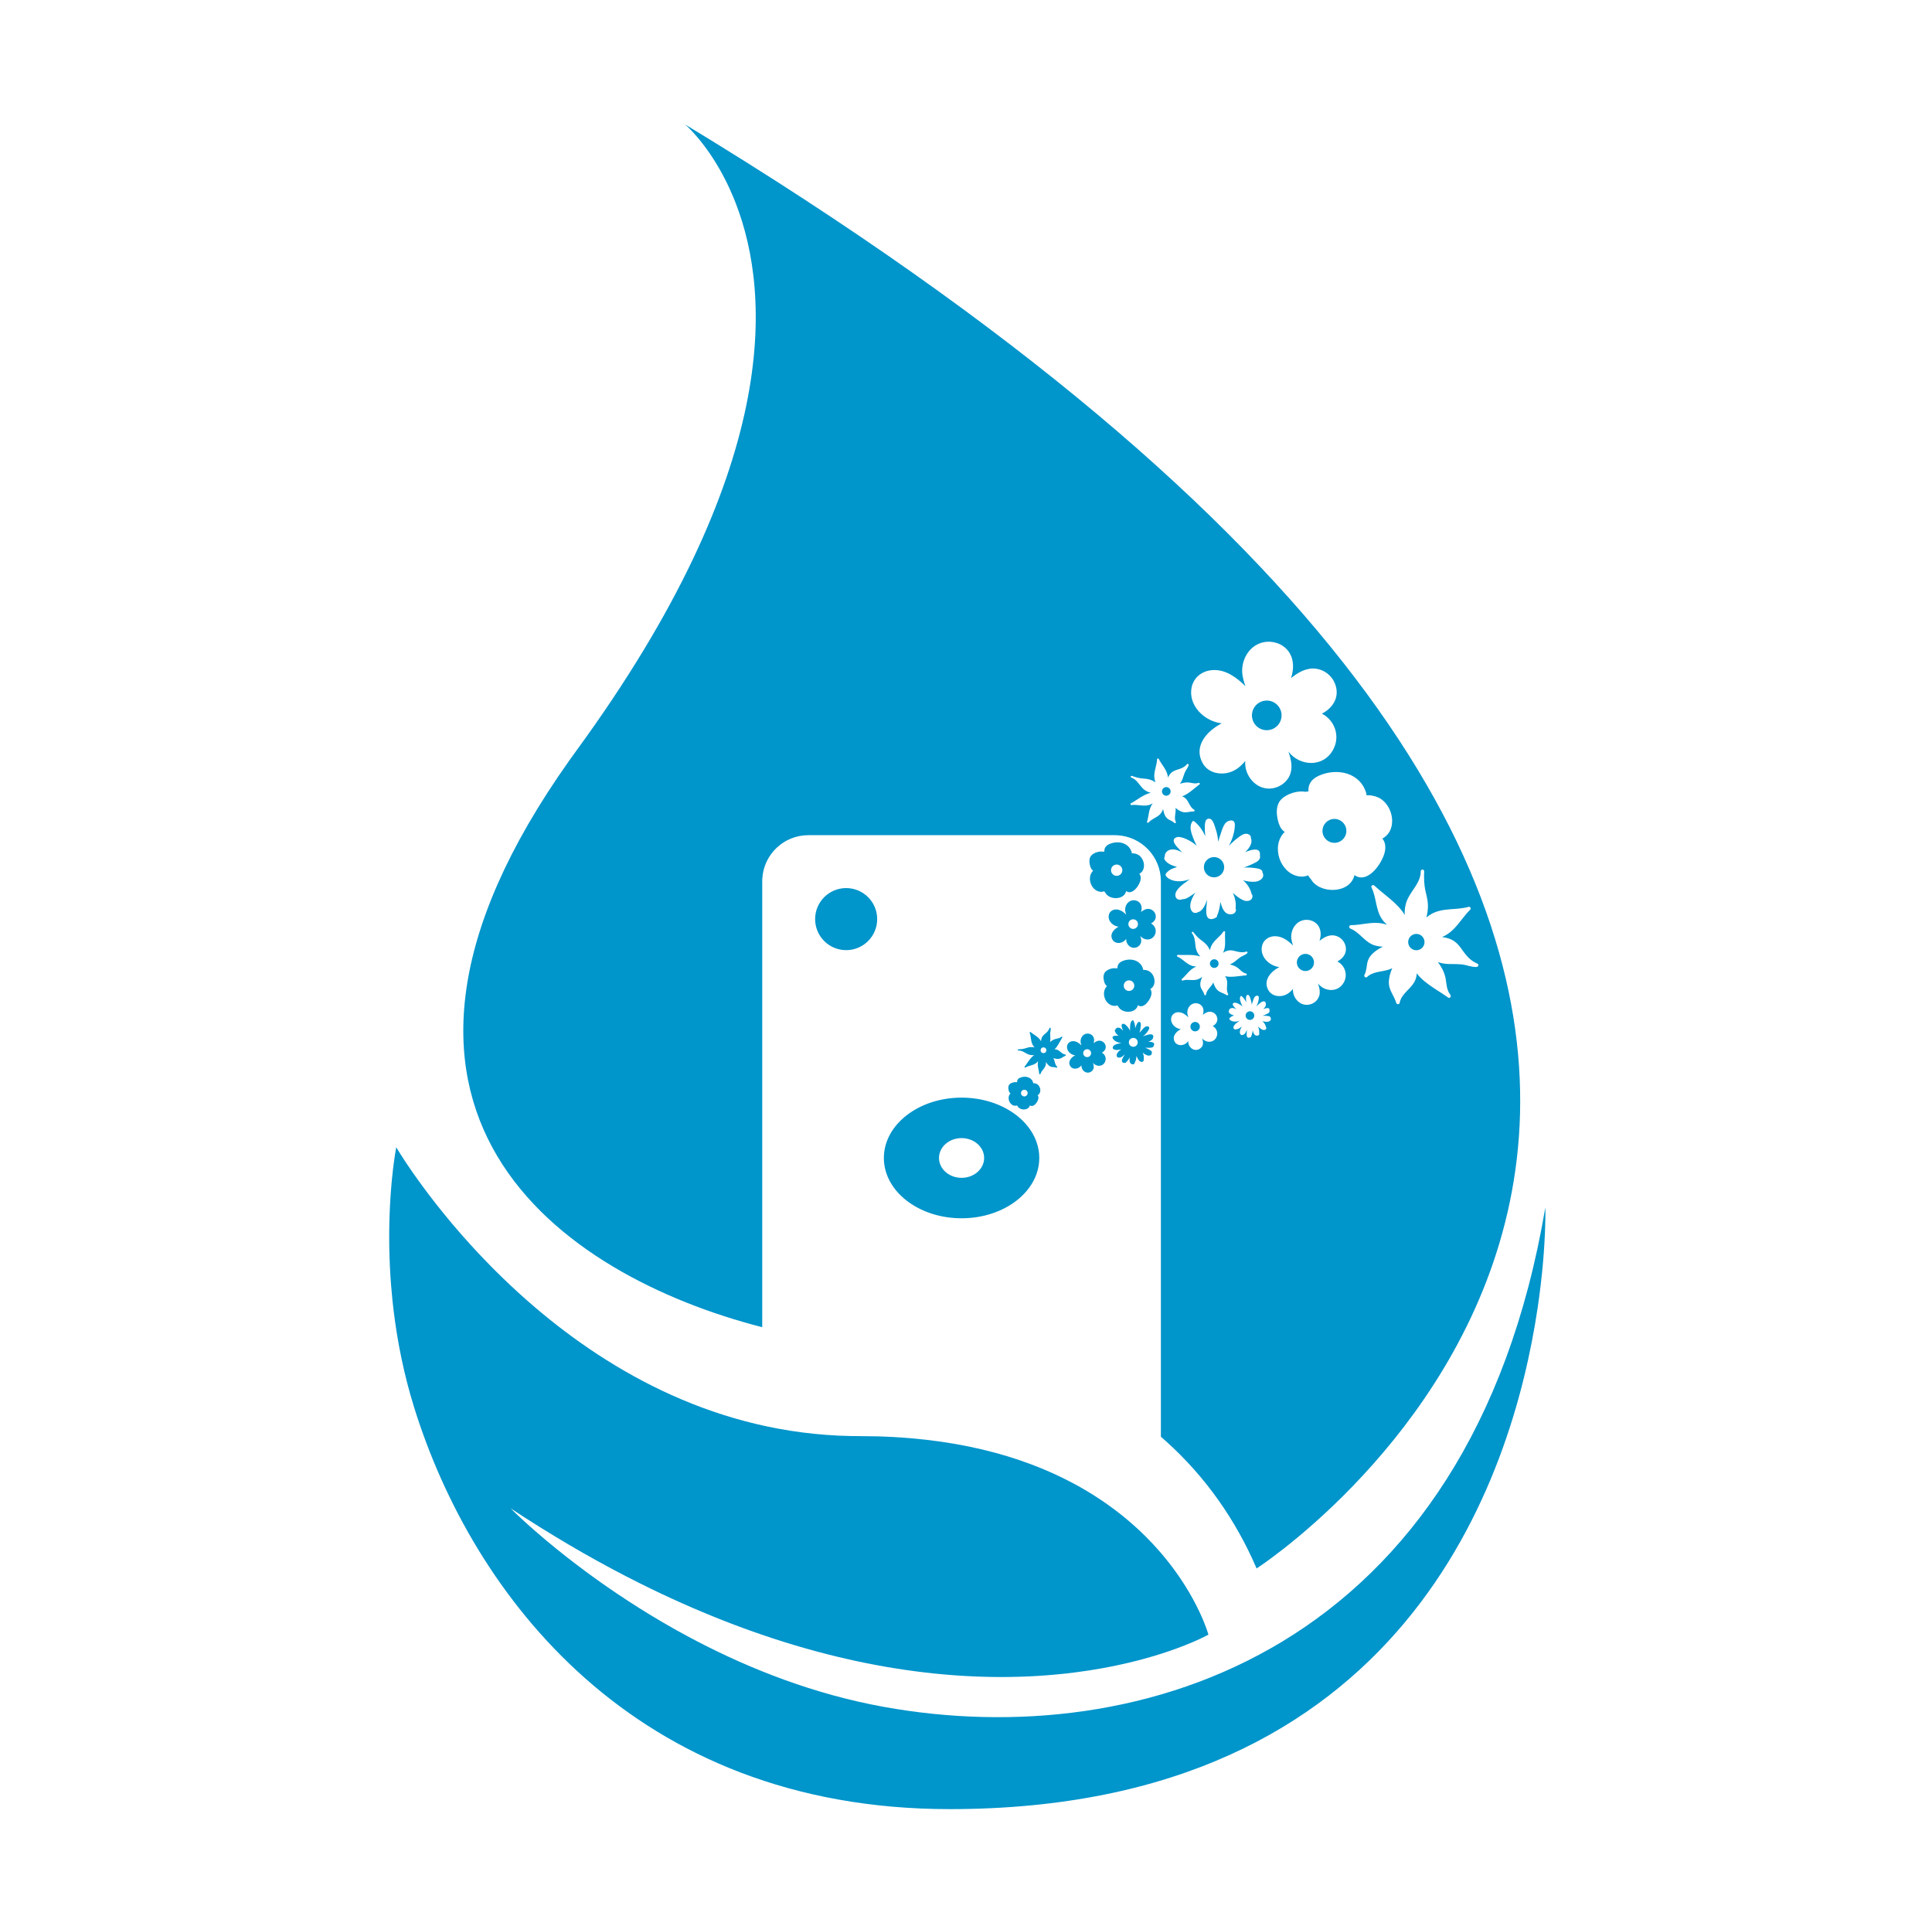 <?xml version="1.0" encoding="UTF-8"?>
<svg width="207px" height="206px" viewBox="0 0 207 206" version="1.1" xmlns="http://www.w3.org/2000/svg" xmlns:xlink="http://www.w3.org/1999/xlink">
    <title>icon_diffusion-parfum</title>
    <g id="Symbols" stroke="none" stroke-width="1" fill="none" fill-rule="evenodd">
        <g id="icon_diffusion-parfum" transform="translate(0.5, 0)">
            <rect id="Path" x="0" y="0" width="206" height="206"></rect>
            <path d="M41.954,122.904 L42.299,123.467 L42.86,124.337 L43.157,124.784 L43.682,125.551 L44.3,126.425 L44.764,127.062 L45.535,128.092 L46.248,129.012 L47.023,129.982 L47.689,130.79 L48.036,131.203 L48.761,132.048 L49.138,132.478 L49.922,133.353 L50.552,134.037 L51.371,134.904 L51.371,134.904 L52.226,135.781 L52.578,136.134 L52.578,136.134 L53.3,136.843 C53.544,137.08 53.792,137.318 54.043,137.555 L54.81,138.269 L55.201,138.626 L55.201,138.626 L56.001,139.34 L56.852,140.075 C65.045,147.051 76.449,153.561 90.645,153.839 L91.588,153.848 C101.626,153.848 109.06,155.995 114.531,158.926 L115.265,159.33 C115.505,159.466 115.742,159.604 115.974,159.743 L116.661,160.165 C117.223,160.519 117.761,160.881 118.276,161.249 L118.882,161.693 C119.081,161.841 119.276,161.991 119.467,162.141 L120.03,162.594 C120.214,162.745 120.394,162.897 120.571,163.05 L121.092,163.508 L121.592,163.967 L121.835,164.198 L122.305,164.658 C122.535,164.889 122.758,165.119 122.973,165.349 L123.599,166.036 L123.599,166.036 L123.993,166.491 L124.368,166.942 L124.726,167.39 L125.066,167.832 L125.389,168.269 L125.696,168.699 L125.986,169.123 L126.361,169.695 L126.538,169.975 L126.869,170.521 L127.171,171.046 L127.447,171.549 L127.695,172.028 L127.919,172.479 L128.118,172.903 L128.294,173.295 L128.447,173.655 L128.689,174.269 L128.852,174.728 L128.974,175.114 L128.661,175.279 L128.11,175.548 L127.734,175.72 L127.291,175.914 L126.504,176.238 L125.571,176.594 L124.868,176.844 L124.493,176.971 L123.697,177.229 L123.058,177.424 L122.035,177.716 L122.035,177.716 L121.309,177.907 L120.55,178.096 L119.757,178.279 L118.718,178.5 L118.718,178.5 L117.626,178.709 C116.733,178.871 115.79,179.019 114.798,179.147 L113.791,179.269 L113.275,179.325 L113.275,179.325 L112.22,179.424 L111.429,179.487 L111.429,179.487 L110.622,179.54 L110.622,179.54 L109.799,179.584 C109.66,179.59 109.521,179.596 109.381,179.602 L108.532,179.63 L108.532,179.63 L107.667,179.648 C107.522,179.65 107.376,179.651 107.229,179.652 L106.34,179.652 C106.19,179.651 106.04,179.65 105.889,179.648 L104.976,179.63 L104.976,179.63 L104.046,179.598 L104.046,179.598 L103.101,179.554 L103.101,179.554 L102.14,179.496 L102.14,179.496 L101.164,179.423 L101.164,179.423 L100.172,179.335 C100.005,179.319 99.838,179.303 99.67,179.285 L98.655,179.175 L98.655,179.175 L97.624,179.047 C97.278,179.002 96.93,178.955 96.578,178.904 L95.518,178.743 L95.518,178.743 L94.442,178.565 L94.442,178.565 L93.351,178.368 C92.985,178.3 92.616,178.228 92.245,178.153 L91.125,177.919 C89.81,177.634 88.464,177.309 87.09,176.941 L85.905,176.615 L85.905,176.615 L84.706,176.267 C83.902,176.027 83.088,175.773 82.265,175.503 L81.024,175.086 L81.024,175.086 L79.77,174.645 C79.559,174.57 79.348,174.493 79.137,174.416 L77.862,173.938 C75.084,172.877 72.212,171.64 69.249,170.203 L67.876,169.525 L67.876,169.525 L66.489,168.819 C62.543,166.776 58.445,164.381 54.205,161.581 L54.605,161.974 L55.163,162.503 L55.951,163.224 L56.741,163.925 L57.669,164.724 L58.184,165.156 L59.018,165.842 L59.615,166.322 L60.243,166.819 L61.244,167.592 L62.313,168.394 L63.064,168.942 L63.844,169.5 L64.652,170.066 L65.703,170.782 L66.797,171.505 L67.933,172.233 L69.11,172.963 L70.081,173.546 C70.245,173.643 70.411,173.74 70.577,173.836 L71.586,174.416 L72.099,174.704 L73.145,175.276 L74.214,175.842 C79.981,178.84 86.744,181.502 94.164,182.848 C121.732,187.848 157.021,176.951 165.072,129.351 L165.078,129.818 L165.077,130.254 L165.068,130.823 L165.035,131.913 L165.017,132.336 L164.968,133.267 L164.898,134.306 L164.822,135.246 L164.727,136.254 L164.581,137.601 L164.581,137.601 L164.399,139.041 L164.242,140.142 C161.507,158.492 149.922,193.807 101.256,193.807 C67.406,193.807 50.129,170.813 43.891,150.836 C42.765,147.23 42.077,143.705 41.678,140.441 L41.556,139.363 C41.5,138.828 41.452,138.302 41.41,137.785 L41.336,136.761 L41.28,135.762 L41.239,134.788 L41.213,133.842 C41.21,133.687 41.208,133.533 41.206,133.38 L41.2,132.478 L41.206,131.607 L41.223,130.768 L41.249,129.964 L41.283,129.195 L41.324,128.462 L41.371,127.769 L41.449,126.803 L41.505,126.212 L41.62,125.161 L41.702,124.52 L41.824,123.67 L41.954,122.904 Z M72.897,13.329 C215.813,99.907 147.595,158.115 135.766,166.874 L135.077,167.375 L134.564,167.734 L134.135,168.023 C131.932,162.886 128.689,158.228 124.442,154.407 L123.882,153.914 L123.882,94.411 C123.882,91.766 121.802,89.605 119.189,89.477 L118.943,89.471 L86.109,89.471 C83.463,89.471 81.303,91.551 81.174,94.165 L81.168,94.411 L81.168,142.18 C59.672,136.666 33.854,119.045 60.473,81.505 L61.295,80.362 C83.16,50.398 82.132,31.627 78.345,21.811 L78.08,21.148 C77.945,20.824 77.808,20.51 77.668,20.207 L77.388,19.614 L77.388,19.614 L77.103,19.05 L77.103,19.05 L76.817,18.513 C76.721,18.338 76.625,18.168 76.53,18.003 L76.201,17.451 C76.092,17.273 75.983,17.101 75.875,16.935 L75.555,16.455 C75.449,16.301 75.345,16.152 75.242,16.01 L74.94,15.6 L74.51,15.05 L74.51,15.05 L74.189,14.665 L73.895,14.33 L73.631,14.043 L73.402,13.806 L73.13,13.54 L72.897,13.329 Z M102.525,117.587 C107.123,117.587 110.85,120.481 110.85,124.05 C110.85,127.62 107.123,130.512 102.525,130.512 C97.928,130.512 94.2,127.62 94.2,124.05 C94.2,120.481 97.928,117.587 102.525,117.587 Z M102.525,121.922 C101.19,121.922 100.107,122.874 100.107,124.05 C100.107,125.226 101.19,126.179 102.525,126.179 C103.862,126.179 104.944,125.226 104.944,124.05 C104.944,122.874 103.862,121.922 102.525,121.922 Z M108.79,115.456 C109.338,115.214 110.033,115.37 110.201,115.999 C110.205,116.015 110.202,116.028 110.196,116.039 C110.32,116.033 110.445,116.057 110.559,116.109 C110.955,116.293 111.124,116.943 110.782,117.253 L110.693,117.317 C110.687,117.322 110.679,117.324 110.671,117.324 C110.742,117.407 110.777,117.521 110.756,117.677 C110.709,118.018 110.247,118.705 109.845,118.415 C109.827,118.493 109.793,118.568 109.735,118.637 C109.455,118.969 108.759,118.916 108.546,118.53 C108.513,118.498 108.487,118.461 108.466,118.421 C108.392,118.455 108.306,118.469 108.201,118.454 C107.667,118.376 107.39,117.654 107.69,117.224 L107.763,117.137 C107.766,117.135 107.768,117.133 107.772,117.131 C107.661,117.062 107.604,116.939 107.568,116.789 C107.517,116.58 107.506,116.326 107.669,116.159 C107.83,115.994 108.173,115.885 108.402,115.941 C108.405,115.935 108.411,115.93 108.418,115.929 C108.437,115.926 108.456,115.926 108.477,115.929 C108.462,115.739 108.541,115.566 108.79,115.456 Z M109.249,116.744 C109.053,116.744 108.893,116.903 108.893,117.099 C108.893,117.297 109.053,117.456 109.249,117.456 C109.445,117.456 109.605,117.297 109.605,117.099 C109.605,116.903 109.445,116.744 109.249,116.744 Z M111.947,110.135 C111.97,110.067 112.066,110.103 112.073,110.162 C112.096,110.356 112.025,110.538 112.017,110.732 C112.01,110.953 112.052,111.173 112.038,111.394 C112.033,111.479 112.02,111.562 111.999,111.642 C112.042,111.604 112.084,111.568 112.129,111.534 C112.252,111.442 112.386,111.365 112.534,111.319 C112.765,111.245 113.006,111.253 113.199,111.076 C113.251,111.028 113.356,111.081 113.312,111.151 L113.193,111.353 L113.193,111.353 L112.946,111.801 C112.814,112.028 112.666,112.247 112.484,112.406 C112.567,112.406 112.646,112.415 112.721,112.438 C112.822,112.467 112.91,112.52 112.993,112.582 L113.235,112.777 C113.357,112.872 113.486,112.954 113.65,112.972 C113.72,112.979 113.715,113.08 113.657,113.101 L113.517,113.164 L113.517,113.164 L113.252,113.322 C113.163,113.372 113.071,113.414 112.966,113.43 C112.803,113.456 112.626,113.429 112.469,113.385 C112.431,113.374 112.393,113.362 112.357,113.348 C112.408,113.43 112.441,113.522 112.469,113.616 L112.547,113.901 C112.589,114.041 112.646,114.172 112.758,114.272 C112.815,114.323 112.753,114.41 112.686,114.38 C112.496,114.295 112.29,114.343 112.099,114.277 C111.969,114.234 111.868,114.149 111.776,114.049 C111.697,113.963 111.63,113.866 111.571,113.765 C111.573,113.857 111.568,113.946 111.553,114.032 C111.524,114.209 111.437,114.35 111.336,114.482 L111.133,114.746 C111.069,114.836 111.012,114.932 110.978,115.042 C110.956,115.111 110.853,115.111 110.847,115.032 L110.814,114.795 L110.814,114.795 L110.72,114.336 C110.692,114.183 110.677,114.028 110.694,113.863 C110.701,113.797 110.712,113.734 110.727,113.671 C110.667,113.748 110.603,113.819 110.527,113.878 C110.19,114.144 109.731,114.144 109.368,114.358 C109.304,114.396 109.236,114.32 109.282,114.261 L109.418,114.084 L109.418,114.084 L109.686,113.702 C109.869,113.446 110.065,113.196 110.309,113.025 C110.172,113.045 110.032,113.042 109.894,113.017 C109.427,112.936 109.102,112.507 108.609,112.544 C108.525,112.547 108.518,112.421 108.601,112.415 C108.856,112.406 109.097,112.383 109.342,112.309 C109.52,112.255 109.691,112.193 109.877,112.176 C110.035,112.161 110.191,112.174 110.344,112.2 C110.289,112.147 110.241,112.086 110.198,112.023 C110.079,111.843 110.023,111.646 109.986,111.443 L109.921,111.035 C109.898,110.899 109.87,110.764 109.822,110.633 C109.8,110.573 109.879,110.524 109.925,110.566 L110.119,110.718 L110.119,110.718 L110.529,111 C110.663,111.097 110.789,111.201 110.894,111.33 C110.951,111.4 110.999,111.474 111.042,111.552 C111.043,111.423 111.065,111.297 111.116,111.174 C111.179,111.021 111.281,110.911 111.405,110.805 C111.648,110.603 111.838,110.45 111.947,110.135 Z M115.743,110.784 C116.033,110.655 116.406,110.738 116.595,110.997 C116.756,111.219 116.754,111.506 116.67,111.76 C116.871,111.593 117.111,111.456 117.38,111.489 C117.61,111.518 117.821,111.676 117.913,111.89 C118.082,112.28 117.871,112.605 117.551,112.771 C117.897,112.943 118.086,113.384 117.884,113.78 C117.609,114.321 116.918,114.272 116.601,113.854 C116.681,114.082 116.738,114.326 116.634,114.546 C116.518,114.791 116.242,114.938 115.976,114.906 C115.601,114.861 115.339,114.477 115.371,114.124 C115.232,114.3 115.056,114.437 114.82,114.476 C114.561,114.516 114.289,114.427 114.157,114.19 C113.889,113.71 114.267,113.279 114.697,113.053 C114.21,113.001 113.739,112.555 113.834,112.043 C113.893,111.735 114.153,111.545 114.458,111.536 C114.823,111.525 115.12,111.749 115.371,111.993 C115.321,111.862 115.291,111.729 115.281,111.646 C115.242,111.3 115.416,110.93 115.743,110.784 Z M120.85,109.296 C120.882,109.277 120.913,109.288 120.929,109.319 C121.071,109.584 121.125,109.873 121.131,110.168 C121.159,110.069 121.193,109.972 121.232,109.876 L121.296,109.734 C121.348,109.624 121.44,109.426 121.599,109.477 C121.715,109.514 121.736,109.653 121.733,109.785 L121.716,109.991 L121.716,109.991 C121.699,110.216 121.653,110.435 121.584,110.649 L121.69,110.518 L121.69,110.518 L121.995,110.18 C122.062,110.109 122.134,110.043 122.213,109.996 C122.361,109.907 122.694,109.937 122.63,110.178 L122.625,110.189 L122.623,110.208 L122.623,110.208 C122.517,110.459 122.32,110.714 122.092,110.915 L121.953,111.029 L121.967,111.024 C122.158,110.943 122.355,110.878 122.556,110.833 C122.692,110.805 122.866,110.766 122.985,110.861 C123.064,110.923 123.101,111.015 123.054,111.102 C123.052,111.335 122.825,111.497 122.55,111.6 C122.935,111.607 123.287,111.691 123.129,111.994 L123.116,112.012 L123.116,112.012 C123.11,112.054 123.097,112.097 123.06,112.138 C122.997,112.207 122.904,112.228 122.816,112.236 C122.624,112.254 122.41,112.251 122.199,112.236 C122.417,112.323 122.635,112.432 122.812,112.562 C122.892,112.62 122.957,112.727 122.903,112.798 L122.908,112.815 L122.908,112.815 C122.914,113.067 122.64,113.123 122.439,113.062 C122.261,113.009 122.086,112.899 121.927,112.77 L121.973,112.873 L121.973,112.873 C122.056,113.083 122.076,113.31 122.035,113.529 C122.045,113.541 122.051,113.554 122.047,113.573 C121.999,113.828 121.713,113.794 121.569,113.636 C121.441,113.499 121.338,113.315 121.256,113.121 C121.256,113.382 121.203,113.644 121.071,113.849 C121.079,113.862 121.083,113.88 121.074,113.896 C120.972,114.125 120.662,114.016 120.574,113.833 C120.493,113.665 120.528,113.453 120.548,113.273 C120.488,113.382 120.421,113.485 120.347,113.58 C120.306,113.633 120.227,113.74 120.144,113.8 C120.144,113.826 120.129,113.851 120.096,113.857 C119.872,113.903 119.659,113.823 119.712,113.569 C119.733,113.471 119.781,113.366 119.835,113.264 L120.016,112.933 C119.848,113.12 119.653,113.282 119.477,113.299 L119.383,113.296 L119.383,113.296 C119.11,113.308 119.092,113.016 119.206,112.831 C119.322,112.638 119.478,112.515 119.648,112.411 L119.424,112.453 C119.28,112.477 119.104,112.514 118.977,112.451 C118.664,112.435 118.642,112.132 118.885,111.974 C119.012,111.891 119.157,111.843 119.305,111.807 L119.659,111.728 L119.659,111.728 C119.398,111.714 119.141,111.64 118.929,111.48 C118.859,111.427 118.696,111.248 118.7,111.141 C118.645,111.021 118.945,110.952 119.026,110.949 C119.127,110.946 119.235,110.949 119.341,110.961 C119.253,110.893 119.173,110.82 119.106,110.742 C119.013,110.634 118.854,110.368 119.012,110.281 C119.097,110.062 119.36,110.044 119.546,110.158 C119.624,110.205 119.69,110.265 119.75,110.333 L119.835,110.44 L119.776,110.268 L119.776,110.268 L119.72,110.114 C119.664,109.945 119.627,109.75 119.772,109.684 C119.78,109.679 119.79,109.682 119.798,109.687 C119.944,109.63 120.135,109.803 120.243,109.92 C120.383,110.071 120.496,110.237 120.582,110.417 C120.571,110.271 120.569,110.123 120.579,109.975 C120.594,109.719 120.615,109.443 120.85,109.296 Z M115.98,112.401 C115.748,112.401 115.558,112.59 115.558,112.823 C115.558,113.057 115.748,113.246 115.98,113.246 C116.214,113.246 116.403,113.057 116.403,112.823 C116.403,112.59 116.214,112.401 115.98,112.401 Z M111.561,112.34 C111.466,112.197 111.273,112.158 111.13,112.252 C110.989,112.347 110.95,112.538 111.044,112.681 C111.139,112.824 111.33,112.863 111.473,112.769 C111.616,112.674 111.655,112.481 111.561,112.34 Z M127.272,107.543 C126.882,107.717 126.673,108.157 126.718,108.571 C126.729,108.671 126.765,108.831 126.825,108.986 C126.526,108.695 126.172,108.425 125.735,108.437 C125.37,108.447 125.058,108.672 124.988,109.04 C124.873,109.654 125.433,110.188 126.015,110.252 C125.5,110.52 125.047,111.034 125.366,111.608 C125.522,111.893 125.849,111.998 126.157,111.952 C126.44,111.907 126.65,111.744 126.818,111.534 C126.779,111.956 127.09,112.415 127.537,112.471 C127.856,112.51 128.187,112.335 128.325,112.043 C128.45,111.779 128.384,111.488 128.287,111.214 C128.667,111.716 129.491,111.775 129.822,111.132 C130.065,110.658 129.842,110.13 129.428,109.924 C129.811,109.727 130.064,109.338 129.863,108.872 C129.754,108.615 129.503,108.426 129.228,108.391 C128.905,108.351 128.619,108.513 128.377,108.713 C128.479,108.409 128.484,108.066 128.291,107.801 C128.066,107.491 127.62,107.39 127.272,107.543 Z M121.114,111.228 C120.873,111.124 120.593,111.234 120.488,111.474 C120.383,111.715 120.494,111.995 120.734,112.1 C120.975,112.206 121.255,112.096 121.36,111.854 C121.466,111.613 121.355,111.333 121.114,111.228 Z M133.175,106.581 C133.059,106.593 133.023,106.704 133.011,106.81 L133.004,106.928 L133.002,107.08 C133.004,107.18 133.013,107.281 133.025,107.38 C132.906,107.119 132.743,106.881 132.514,106.7 C132.487,106.679 132.455,106.681 132.434,106.71 C132.281,106.933 132.371,107.189 132.456,107.424 C132.506,107.558 132.565,107.689 132.632,107.817 C132.485,107.688 132.319,107.584 132.135,107.504 C131.993,107.442 131.754,107.361 131.646,107.469 C131.637,107.468 131.628,107.47 131.621,107.477 C131.532,107.576 131.6,107.707 131.695,107.824 L131.743,107.881 L131.972,108.128 C131.857,108.06 131.736,108.006 131.604,107.989 C131.394,107.96 131.165,108.077 131.175,108.307 C131.067,108.445 131.313,108.621 131.438,108.682 C131.529,108.724 131.628,108.76 131.735,108.787 C131.634,108.817 131.536,108.855 131.449,108.899 C131.376,108.933 131.135,109.111 131.232,109.196 C131.268,109.295 131.484,109.389 131.569,109.41 C131.771,109.458 131.976,109.446 132.172,109.394 L132.317,109.348 L132.031,109.556 C131.914,109.646 131.802,109.746 131.72,109.869 C131.565,110.104 131.703,110.367 131.988,110.258 C132.071,110.263 132.156,110.229 132.236,110.183 L132.389,110.087 L132.572,109.963 C132.462,110.121 132.371,110.293 132.341,110.51 C132.315,110.698 132.416,110.919 132.605,110.884 L132.68,110.858 C132.85,110.819 132.975,110.626 133.064,110.401 L133.105,110.286 L133.073,110.652 C133.064,110.764 133.062,110.877 133.082,110.973 C133.133,111.222 133.355,111.209 133.538,111.081 C133.565,111.062 133.567,111.034 133.557,111.012 L133.581,110.966 L133.601,110.916 L133.653,110.736 L133.691,110.562 L133.714,110.383 L133.781,110.594 C133.82,110.7 133.872,110.801 133.955,110.873 C134.105,111.002 134.425,110.979 134.427,110.734 C134.427,110.717 134.418,110.703 134.404,110.693 C134.443,110.459 134.389,110.205 134.287,109.971 C134.436,110.113 134.6,110.236 134.767,110.31 C134.957,110.395 135.226,110.314 135.17,110.067 C135.167,110.049 135.156,110.039 135.142,110.033 C135.106,109.873 135.037,109.724 134.939,109.594 L134.831,109.471 L134.751,109.397 C134.942,109.449 135.141,109.479 135.322,109.458 C135.5,109.437 135.692,109.315 135.669,109.135 L135.645,109.055 L135.633,109.04 C135.654,108.956 135.554,108.887 135.46,108.866 C135.251,108.819 135.014,108.805 134.785,108.813 C134.979,108.744 135.172,108.664 135.336,108.573 C135.411,108.53 135.488,108.476 135.517,108.39 C135.534,108.339 135.529,108.296 135.518,108.255 L135.523,108.235 L135.52,108.154 C135.483,107.914 135.167,107.977 134.852,108.107 C135.056,107.909 135.196,107.675 135.107,107.466 C135.116,107.369 135.048,107.302 134.953,107.277 C134.809,107.239 134.669,107.342 134.558,107.419 C134.45,107.498 134.347,107.584 134.249,107.676 L134.095,107.831 C134.232,107.589 134.331,107.301 134.363,107.032 L134.374,106.835 L134.369,106.817 C134.332,106.566 134.024,106.669 133.926,106.805 C133.891,106.853 133.862,106.908 133.837,106.966 L133.802,107.054 L133.661,107.475 L133.618,107.634 C133.604,107.488 133.58,107.345 133.543,107.204 L133.48,106.994 L133.434,106.854 C133.386,106.72 133.31,106.567 133.175,106.581 Z M127.552,109.477 C127.83,109.478 128.056,109.705 128.055,109.983 C128.055,110.262 127.828,110.487 127.549,110.486 C127.271,110.486 127.045,110.26 127.045,109.98 C127.046,109.701 127.273,109.476 127.552,109.477 Z M133.423,108.335 C133.679,108.335 133.887,108.542 133.887,108.799 C133.887,109.054 133.679,109.262 133.423,109.262 C133.167,109.262 132.959,109.054 132.959,108.799 C132.959,108.542 133.167,108.335 133.423,108.335 Z M119.733,102.972 C120.607,102.585 121.714,102.835 121.983,103.837 C121.989,103.862 121.984,103.883 121.975,103.901 C122.172,103.891 122.372,103.929 122.553,104.012 C123.233,104.327 123.494,105.507 122.768,105.939 L122.732,105.949 L122.732,105.949 C122.846,106.081 122.902,106.263 122.868,106.511 C122.793,107.054 122.056,108.149 121.415,107.688 C121.387,107.811 121.333,107.931 121.239,108.04 C120.793,108.571 119.685,108.486 119.344,107.872 C119.292,107.82 119.251,107.762 119.218,107.697 C119.1,107.752 118.961,107.774 118.795,107.75 C117.925,107.624 117.483,106.427 118.011,105.748 L118.097,105.651 C118.101,105.647 118.106,105.645 118.11,105.641 C117.935,105.53 117.844,105.334 117.786,105.097 C117.703,104.761 117.688,104.358 117.947,104.092 C118.204,103.829 118.75,103.656 119.114,103.745 C119.121,103.735 119.13,103.726 119.139,103.725 C119.171,103.72 119.202,103.722 119.234,103.725 C119.211,103.422 119.338,103.147 119.733,102.972 Z M138.863,98.665 C138.151,98.982 137.772,99.785 137.853,100.539 C137.874,100.719 137.938,101.01 138.047,101.294 C137.502,100.763 136.858,100.272 136.065,100.294 C135.398,100.312 134.83,100.722 134.703,101.393 C134.492,102.508 135.513,103.482 136.574,103.598 C135.636,104.085 134.812,105.021 135.391,106.068 C135.677,106.585 136.271,106.778 136.83,106.693 C137.345,106.612 137.73,106.314 138.034,105.932 C137.963,106.7 138.531,107.537 139.345,107.637 C139.924,107.709 140.526,107.39 140.778,106.859 C141.006,106.378 140.885,105.849 140.71,105.351 C141.401,106.263 142.901,106.372 143.504,105.2 C143.947,104.339 143.54,103.377 142.787,103 C143.483,102.642 143.945,101.936 143.579,101.084 C143.38,100.617 142.923,100.274 142.423,100.21 C141.836,100.136 141.315,100.433 140.874,100.796 C141.058,100.243 141.067,99.618 140.718,99.135 C140.307,98.57 139.495,98.387 138.863,98.665 Z M151.723,93.331 C151.723,93.901 151.51,94.376 151.236,94.826 L151.115,95.018 L150.68,95.671 C150.443,96.037 150.228,96.418 150.12,96.851 C150.022,97.234 149.985,97.628 150.011,98.017 C149.625,97.372 149.056,96.822 148.452,96.306 L148.191,96.087 L147.299,95.355 C147.107,95.193 146.92,95.032 146.745,94.868 C146.59,94.725 146.359,94.902 146.452,95.089 C146.98,96.153 146.884,97.45 147.559,98.452 C147.714,98.68 147.899,98.877 148.102,99.059 C147.929,99.006 147.753,98.961 147.571,98.927 C146.418,98.716 145.388,99.104 144.244,99.111 C144.02,99.114 143.999,99.402 144.191,99.48 C145.247,99.901 145.761,101.034 146.914,101.312 C147.151,101.371 147.404,101.405 147.664,101.421 C147.365,101.563 147.078,101.733 146.817,101.937 C146.517,102.175 146.259,102.44 146.106,102.795 C146.064,102.896 146.033,102.998 146.008,103.102 L145.976,103.259 L145.904,103.735 C145.866,103.972 145.814,104.207 145.694,104.43 C145.596,104.613 145.83,104.803 145.984,104.655 C146.289,104.361 146.67,104.229 147.073,104.139 L147.277,104.097 L147.756,104.007 C148.075,103.944 148.389,103.866 148.672,103.717 C148.625,103.818 148.582,103.922 148.545,104.026 C148.387,104.46 148.276,104.953 148.311,105.417 C148.37,106.165 148.9,106.727 149.093,107.434 C149.141,107.602 149.423,107.634 149.459,107.438 C149.531,107.058 149.721,106.755 149.953,106.477 L150.072,106.341 L150.599,105.782 C150.829,105.529 151.036,105.261 151.16,104.936 C151.24,104.731 151.279,104.508 151.298,104.276 C151.753,104.884 152.429,105.389 153.113,105.844 L153.407,106.037 L154.062,106.46 L154.469,106.733 L154.659,106.869 C154.849,107.009 155.018,106.725 154.894,106.567 C154.683,106.299 154.584,106.01 154.524,105.71 L154.492,105.529 L154.395,104.865 L154.349,104.642 C154.248,104.216 154.064,103.826 153.83,103.458 C153.745,103.323 153.651,103.196 153.554,103.07 C153.775,103.143 154.004,103.198 154.242,103.232 L154.475,103.258 L154.708,103.272 L155.644,103.284 L156.111,103.314 C156.656,103.373 157.153,103.613 157.705,103.59 C157.874,103.581 157.994,103.32 157.805,103.237 C157.201,102.978 156.829,102.621 156.481,102.182 L156.333,101.989 L156.031,101.572 C155.763,101.199 155.473,100.889 155.055,100.678 C154.718,100.51 154.366,100.422 154.005,100.391 C154.233,100.29 154.453,100.169 154.662,100.022 C155.004,99.784 155.297,99.493 155.569,99.18 L155.769,98.942 L156.255,98.331 C156.497,98.025 156.744,97.723 157.021,97.452 C157.146,97.33 157.023,97.1 156.85,97.147 C156.519,97.241 156.182,97.293 155.842,97.328 L155.503,97.359 L154.824,97.411 C154.147,97.468 153.479,97.566 152.857,97.916 C152.669,98.022 152.49,98.148 152.326,98.288 C152.436,97.864 152.502,97.429 152.494,96.982 C152.489,96.77 152.465,96.564 152.429,96.36 L152.369,96.056 L152.23,95.446 C152.072,94.738 152.06,94.056 152.089,93.336 C152.088,93.101 151.731,93.094 151.723,93.331 Z M130.592,99.789 C130.531,99.878 130.465,99.962 130.394,100.043 L130.286,100.162 L129.773,100.67 C129.55,100.899 129.349,101.145 129.229,101.46 C129.189,101.566 129.159,101.678 129.139,101.79 C129.04,101.581 128.919,101.381 128.764,101.203 C128.702,101.132 128.636,101.068 128.568,101.007 L128.463,100.919 L128.134,100.667 C127.829,100.432 127.593,100.159 127.359,99.856 C127.279,99.761 127.131,99.879 127.209,99.979 C127.684,100.547 127.444,101.317 127.753,101.955 C127.844,102.145 127.963,102.318 128.104,102.467 C127.369,102.211 126.469,102.339 125.706,102.296 C125.595,102.29 125.561,102.441 125.662,102.486 C125.771,102.534 125.875,102.594 125.975,102.659 L126.122,102.762 L126.552,103.092 C126.768,103.254 126.992,103.401 127.256,103.477 C127.396,103.517 127.539,103.535 127.683,103.54 C127.594,103.577 127.508,103.619 127.422,103.666 C127.249,103.765 127.101,103.884 126.965,104.014 L126.833,104.146 L126.495,104.516 C126.381,104.639 126.263,104.761 126.131,104.873 C126.041,104.949 126.131,105.074 126.235,105.04 C126.808,104.853 127.402,105.139 127.965,104.861 C128.081,104.804 128.197,104.731 128.307,104.65 C128.234,104.809 128.175,104.976 128.138,105.148 C128.097,105.346 128.083,105.542 128.141,105.738 C128.229,106.029 128.467,106.238 128.529,106.543 C128.552,106.651 128.71,106.65 128.722,106.537 C128.745,106.328 128.843,106.155 128.964,105.991 L129.059,105.87 L129.303,105.569 C129.38,105.466 129.45,105.359 129.498,105.242 C129.513,105.298 129.531,105.355 129.551,105.411 C129.635,105.64 129.756,105.879 129.929,106.056 C130.207,106.339 130.614,106.388 130.933,106.61 C131.009,106.663 131.135,106.579 131.083,106.487 C130.802,105.986 131.106,105.415 130.924,104.893 C130.887,104.781 130.827,104.677 130.756,104.576 C131.037,104.643 131.347,104.649 131.66,104.629 L131.894,104.611 L132.746,104.512 L133.005,104.489 C133.13,104.482 133.102,104.308 132.998,104.285 C132.823,104.249 132.686,104.166 132.561,104.067 L132.469,103.99 L132.242,103.786 L132.121,103.688 C131.936,103.55 131.729,103.453 131.508,103.383 C131.428,103.357 131.346,103.337 131.264,103.318 C131.379,103.274 131.49,103.218 131.599,103.151 C131.882,102.976 132.111,102.732 132.387,102.549 C132.629,102.388 132.913,102.316 133.13,102.119 C133.196,102.058 133.155,101.912 133.051,101.942 C132.573,102.085 132.221,101.986 131.763,101.868 C131.527,101.807 131.304,101.78 131.062,101.835 C130.867,101.881 130.695,101.966 130.537,102.075 C130.596,101.958 130.644,101.833 130.679,101.703 C130.843,101.102 130.704,100.468 130.766,99.855 C130.774,99.763 130.647,99.711 130.592,99.789 Z M120.465,105.024 C120.152,105.024 119.898,105.279 119.898,105.591 C119.898,105.904 120.152,106.158 120.465,106.158 C120.778,106.158 121.032,105.904 121.032,105.591 C121.032,105.279 120.778,105.024 120.465,105.024 Z M139.371,102.186 C139.878,102.188 140.289,102.601 140.287,103.109 C140.286,103.616 139.874,104.026 139.366,104.025 C138.858,104.023 138.447,103.61 138.448,103.103 C138.451,102.595 138.863,102.185 139.371,102.186 Z M129.763,102.794 C130.003,102.885 130.123,103.153 130.032,103.393 C129.94,103.633 129.673,103.753 129.434,103.662 C129.194,103.571 129.074,103.302 129.165,103.063 C129.256,102.823 129.523,102.703 129.763,102.794 Z M152.016,100.496 C152.252,100.918 152.102,101.451 151.68,101.687 C151.259,101.923 150.726,101.773 150.489,101.351 C150.252,100.93 150.402,100.397 150.824,100.16 C151.245,99.924 151.78,100.074 152.016,100.496 Z M90.16,95.138 C91.996,95.138 93.484,96.626 93.484,98.462 C93.484,100.298 91.996,101.786 90.16,101.786 C88.323,101.786 86.835,100.298 86.835,98.462 C86.835,96.626 88.323,95.138 90.16,95.138 Z M120.621,96.514 C120.974,96.356 121.43,96.458 121.66,96.773 C121.856,97.042 121.853,97.393 121.75,97.703 C121.996,97.499 122.288,97.332 122.615,97.372 C122.895,97.407 123.152,97.599 123.263,97.859 C123.469,98.334 123.212,98.73 122.823,98.931 C123.245,99.141 123.474,99.679 123.228,100.161 C122.892,100.818 122.054,100.76 121.666,100.25 C121.764,100.529 121.832,100.824 121.706,101.093 C121.565,101.391 121.23,101.571 120.905,101.531 C120.449,101.476 120.131,101.01 120.169,100.579 C120,100.794 119.785,100.961 119.497,101.007 C119.184,101.056 118.851,100.949 118.691,100.659 C118.365,100.075 118.824,99.551 119.349,99.277 C118.755,99.214 118.182,98.67 118.298,98.046 C118.369,97.67 118.686,97.44 119.058,97.429 C119.503,97.416 119.863,97.688 120.169,97.985 C120.108,97.826 120.071,97.664 120.059,97.563 C120.013,97.142 120.224,96.692 120.621,96.514 Z M120.911,98.482 C120.627,98.482 120.397,98.712 120.397,98.997 C120.397,99.28 120.627,99.511 120.911,99.511 C121.195,99.511 121.425,99.28 121.425,98.997 C121.425,98.712 121.195,98.482 120.911,98.482 Z M128.993,87.7 C128.721,87.728 128.637,87.989 128.607,88.237 L128.598,88.329 L128.589,88.517 C128.577,88.873 128.596,89.228 128.643,89.576 C128.359,88.964 127.981,88.405 127.443,87.981 C127.38,87.931 127.305,87.938 127.256,88.005 C126.995,88.385 127.034,88.806 127.152,89.219 L127.2,89.373 L127.306,89.678 C127.422,89.995 127.56,90.302 127.718,90.6 C127.374,90.3 126.985,90.054 126.553,89.867 L126.331,89.778 C126.01,89.663 125.611,89.583 125.407,89.784 C125.385,89.782 125.363,89.787 125.349,89.804 C125.131,90.045 125.318,90.374 125.554,90.658 L125.635,90.751 L125.869,91 L126.173,91.33 C125.902,91.172 125.618,91.043 125.309,91.002 C124.816,90.935 124.28,91.212 124.302,91.751 C124.05,92.074 124.627,92.488 124.92,92.629 C125.131,92.73 125.366,92.812 125.614,92.875 C125.458,92.923 125.304,92.979 125.157,93.04 L124.944,93.136 L124.894,93.163 L124.761,93.251 C124.541,93.412 124.265,93.684 124.435,93.835 C124.523,94.068 125.027,94.29 125.224,94.337 C125.743,94.461 126.27,94.416 126.768,94.263 L126.98,94.191 L126.402,94.611 C126.093,94.839 125.794,95.091 125.582,95.414 C125.218,95.967 125.54,96.582 126.211,96.328 C126.442,96.34 126.679,96.223 126.898,96.088 L127.363,95.784 L127.581,95.633 C127.319,96.005 127.106,96.408 127.037,96.917 C126.971,97.378 127.234,97.928 127.725,97.777 L127.833,97.733 L127.85,97.72 C128.258,97.635 128.559,97.133 128.769,96.563 L128.829,96.391 L128.823,96.497 L128.752,97.251 C128.732,97.514 128.728,97.778 128.775,98.002 C128.895,98.585 129.414,98.557 129.842,98.254 C129.906,98.211 129.912,98.147 129.888,98.095 C129.936,98.013 129.976,97.916 130.009,97.82 L130.053,97.679 L130.115,97.446 C130.161,97.269 130.197,97.086 130.223,96.9 L130.257,96.619 L130.364,96.97 C130.462,97.269 130.59,97.569 130.821,97.767 C131.174,98.073 131.924,98.018 131.929,97.444 C131.931,97.403 131.907,97.37 131.877,97.348 C131.966,96.798 131.839,96.202 131.6,95.653 C131.951,95.984 132.334,96.276 132.725,96.448 C133.173,96.648 133.803,96.456 133.674,95.877 C133.665,95.836 133.639,95.812 133.608,95.797 C133.493,95.299 133.242,94.845 132.878,94.479 C132.821,94.42 132.755,94.361 132.689,94.304 C133.138,94.429 133.603,94.5 134.028,94.451 C134.504,94.394 135.026,94.027 134.785,93.504 C134.779,93.489 134.769,93.48 134.757,93.472 C134.807,93.272 134.572,93.111 134.352,93.061 C133.863,92.949 133.305,92.919 132.769,92.936 C133.223,92.775 133.676,92.586 134.063,92.373 C134.238,92.276 134.418,92.147 134.484,91.945 C134.524,91.825 134.514,91.724 134.487,91.629 C134.494,91.614 134.498,91.598 134.498,91.579 C134.546,90.886 133.909,90.925 133.195,91.179 L132.925,91.283 C133.406,90.815 133.732,90.268 133.526,89.778 C133.545,89.552 133.384,89.393 133.162,89.335 C132.952,89.279 132.744,89.352 132.554,89.459 L132.443,89.527 L132.238,89.669 C131.951,89.876 131.679,90.107 131.425,90.354 L131.15,90.632 C131.553,89.924 131.814,89.047 131.805,88.296 L131.802,88.273 L131.794,88.255 L131.794,88.23 C131.707,87.666 130.982,87.907 130.755,88.227 C130.644,88.381 130.559,88.561 130.486,88.749 L130.417,88.938 L130.252,89.432 C130.169,89.675 130.093,89.921 130.032,90.17 C129.994,89.788 129.926,89.41 129.823,89.039 L129.651,88.494 L129.576,88.279 C129.462,87.982 129.287,87.67 128.993,87.7 Z M118.362,90.422 C119.295,90.009 120.479,90.275 120.766,91.346 C120.774,91.373 120.769,91.396 120.758,91.414 C120.97,91.403 121.183,91.445 121.376,91.533 C122.102,91.871 122.383,93.13 121.606,93.593 C121.594,93.6 121.582,93.603 121.567,93.604 C121.689,93.746 121.749,93.94 121.713,94.205 C121.633,94.785 120.845,95.957 120.159,95.463 C120.129,95.596 120.071,95.723 119.971,95.841 C119.494,96.408 118.31,96.317 117.945,95.66 C117.89,95.605 117.845,95.543 117.811,95.474 C117.685,95.532 117.536,95.555 117.358,95.529 C116.427,95.394 115.954,94.109 116.524,93.385 L116.612,93.285 C116.616,93.282 116.621,93.278 116.626,93.276 C116.439,93.156 116.341,92.947 116.279,92.693 C116.192,92.334 116.174,91.903 116.451,91.619 C116.726,91.338 117.31,91.153 117.699,91.247 C117.707,91.237 117.716,91.229 117.727,91.226 C117.76,91.222 117.794,91.223 117.828,91.226 C117.802,90.903 117.938,90.608 118.362,90.422 Z M140.822,83.093 C139.928,83.488 139.64,84.11 139.693,84.794 C139.621,84.786 139.548,84.783 139.481,84.794 C139.458,84.798 139.437,84.817 139.422,84.838 C138.601,84.638 137.365,85.03 136.784,85.624 C136.198,86.223 136.235,87.135 136.421,87.893 C136.535,88.365 136.707,88.76 137.013,89.021 L137.153,89.124 L137.124,89.144 C135.639,90.624 136.638,93.589 138.7,93.888 C139.077,93.943 139.391,93.893 139.657,93.77 C139.73,93.916 139.823,94.047 139.942,94.166 C140.712,95.552 143.215,95.744 144.225,94.546 C144.434,94.298 144.557,94.028 144.622,93.748 C146.069,94.791 147.735,92.317 147.904,91.089 C147.98,90.528 147.854,90.119 147.598,89.818 C147.627,89.817 147.654,89.811 147.679,89.796 C149.32,88.818 148.728,86.156 147.192,85.442 C146.785,85.256 146.333,85.169 145.886,85.192 C145.909,85.152 145.92,85.103 145.904,85.047 C145.297,82.783 142.796,82.219 140.822,83.093 Z M129.574,91.815 C130.176,91.815 130.663,92.302 130.663,92.902 C130.663,93.503 130.176,93.99 129.574,93.99 C128.973,93.99 128.486,93.503 128.486,92.902 C128.486,92.302 128.973,91.815 129.574,91.815 Z M119.144,92.616 C118.809,92.616 118.538,92.888 118.538,93.222 C118.538,93.557 118.809,93.828 119.144,93.828 C119.478,93.828 119.75,93.557 119.75,93.222 C119.75,92.888 119.478,92.616 119.144,92.616 Z M142.474,87.73 C143.182,87.73 143.755,88.304 143.755,89.011 C143.755,89.719 143.182,90.292 142.474,90.292 C141.766,90.292 141.193,89.719 141.193,89.011 C141.193,88.304 141.766,87.73 142.474,87.73 Z M123.471,81.339 C123.465,81.502 123.441,81.661 123.41,81.818 L123.246,82.522 C123.179,82.834 123.14,83.149 123.207,83.479 C123.228,83.591 123.262,83.702 123.307,83.808 C123.111,83.683 122.902,83.579 122.676,83.51 C122.586,83.483 122.496,83.463 122.406,83.449 L122.27,83.43 L121.858,83.391 C121.475,83.355 121.13,83.249 120.771,83.117 C120.652,83.08 120.59,83.259 120.708,83.301 C121.001,83.396 121.208,83.587 121.394,83.804 L121.762,84.263 C121.896,84.423 122.041,84.572 122.221,84.685 C122.398,84.798 122.591,84.88 122.791,84.931 C122.412,85.018 122.048,85.209 121.696,85.424 L120.921,85.915 L120.669,86.063 L120.669,86.063 C120.572,86.117 120.623,86.263 120.733,86.247 C120.852,86.23 120.971,86.225 121.091,86.227 L121.27,86.236 L121.809,86.287 C122.078,86.31 122.347,86.314 122.61,86.239 C122.75,86.197 122.881,86.137 123.005,86.063 C122.95,86.142 122.899,86.223 122.851,86.31 C122.757,86.486 122.695,86.665 122.649,86.847 L122.608,87.03 L122.519,87.522 C122.488,87.687 122.453,87.852 122.401,88.017 C122.366,88.131 122.507,88.19 122.578,88.105 C122.686,87.974 122.816,87.875 122.954,87.787 L123.094,87.702 L123.471,87.484 C123.655,87.368 123.824,87.232 123.947,87.031 C124.016,86.921 124.074,86.798 124.124,86.671 C124.147,86.845 124.187,87.018 124.246,87.183 C124.317,87.373 124.409,87.546 124.563,87.681 C124.793,87.881 125.104,87.93 125.32,88.156 C125.396,88.234 125.531,88.148 125.481,88.047 C125.389,87.858 125.379,87.659 125.395,87.456 L125.41,87.303 L125.457,86.919 C125.468,86.79 125.469,86.663 125.447,86.538 C125.491,86.578 125.536,86.617 125.583,86.653 C125.775,86.803 126.006,86.94 126.246,86.997 C126.632,87.09 127.003,86.915 127.391,86.933 C127.483,86.937 127.546,86.8 127.453,86.749 C126.948,86.474 126.9,85.829 126.469,85.482 C126.378,85.409 126.272,85.352 126.158,85.306 C126.515,85.184 126.857,84.95 127.18,84.699 L127.809,84.191 L128.016,84.034 C128.118,83.961 128.001,83.83 127.902,83.866 C127.734,83.928 127.574,83.931 127.415,83.913 L127.296,83.897 L126.996,83.844 L126.842,83.826 C126.61,83.808 126.384,83.837 126.16,83.894 C126.078,83.916 125.998,83.941 125.918,83.97 C125.992,83.871 126.057,83.764 126.114,83.649 C126.259,83.351 126.323,83.023 126.46,82.721 C126.579,82.455 126.781,82.243 126.86,81.961 C126.883,81.875 126.77,81.772 126.699,81.853 C126.511,82.067 126.316,82.193 126.099,82.288 L125.932,82.355 L125.433,82.524 C125.257,82.592 125.098,82.681 124.959,82.821 C124.818,82.964 124.716,83.128 124.641,83.305 C124.628,83.173 124.604,83.042 124.564,82.914 C124.382,82.317 123.928,81.856 123.652,81.303 C123.611,81.221 123.476,81.245 123.471,81.339 Z M124.915,84.688 C124.966,84.94 124.802,85.184 124.551,85.235 C124.301,85.286 124.056,85.122 124.005,84.871 C123.955,84.619 124.118,84.376 124.37,84.325 C124.621,84.275 124.865,84.438 124.915,84.688 Z M134.351,68.97 C133.122,69.515 132.468,70.901 132.607,72.204 C132.644,72.517 132.755,73.017 132.942,73.507 C132,72.591 130.889,71.743 129.519,71.781 C128.367,71.813 127.387,72.52 127.165,73.679 C126.803,75.604 128.566,77.287 130.398,77.488 C128.778,78.331 127.354,79.945 128.354,81.753 C128.849,82.646 129.875,82.98 130.842,82.832 C131.73,82.692 132.394,82.178 132.919,81.518 C132.799,82.846 133.777,84.289 135.184,84.462 C136.183,84.586 137.224,84.036 137.659,83.12 C138.053,82.288 137.845,81.373 137.543,80.515 C138.734,82.091 141.326,82.279 142.367,80.254 C143.132,78.766 142.429,77.104 141.129,76.454 C142.331,75.837 143.128,74.615 142.497,73.147 C142.152,72.341 141.364,71.747 140.498,71.636 C139.487,71.508 138.586,72.022 137.824,72.647 C138.143,71.693 138.157,70.613 137.554,69.78 C136.846,68.804 135.443,68.487 134.351,68.97 Z M135.228,75.05 C136.105,75.052 136.814,75.764 136.812,76.642 C136.809,77.518 136.096,78.227 135.219,78.224 C134.342,78.222 133.635,77.509 133.637,76.632 C133.639,75.756 134.352,75.047 135.228,75.05 Z" id="Shape" fill="#0095CB" fill-rule="nonzero"></path>
        </g>
    </g>
</svg>
